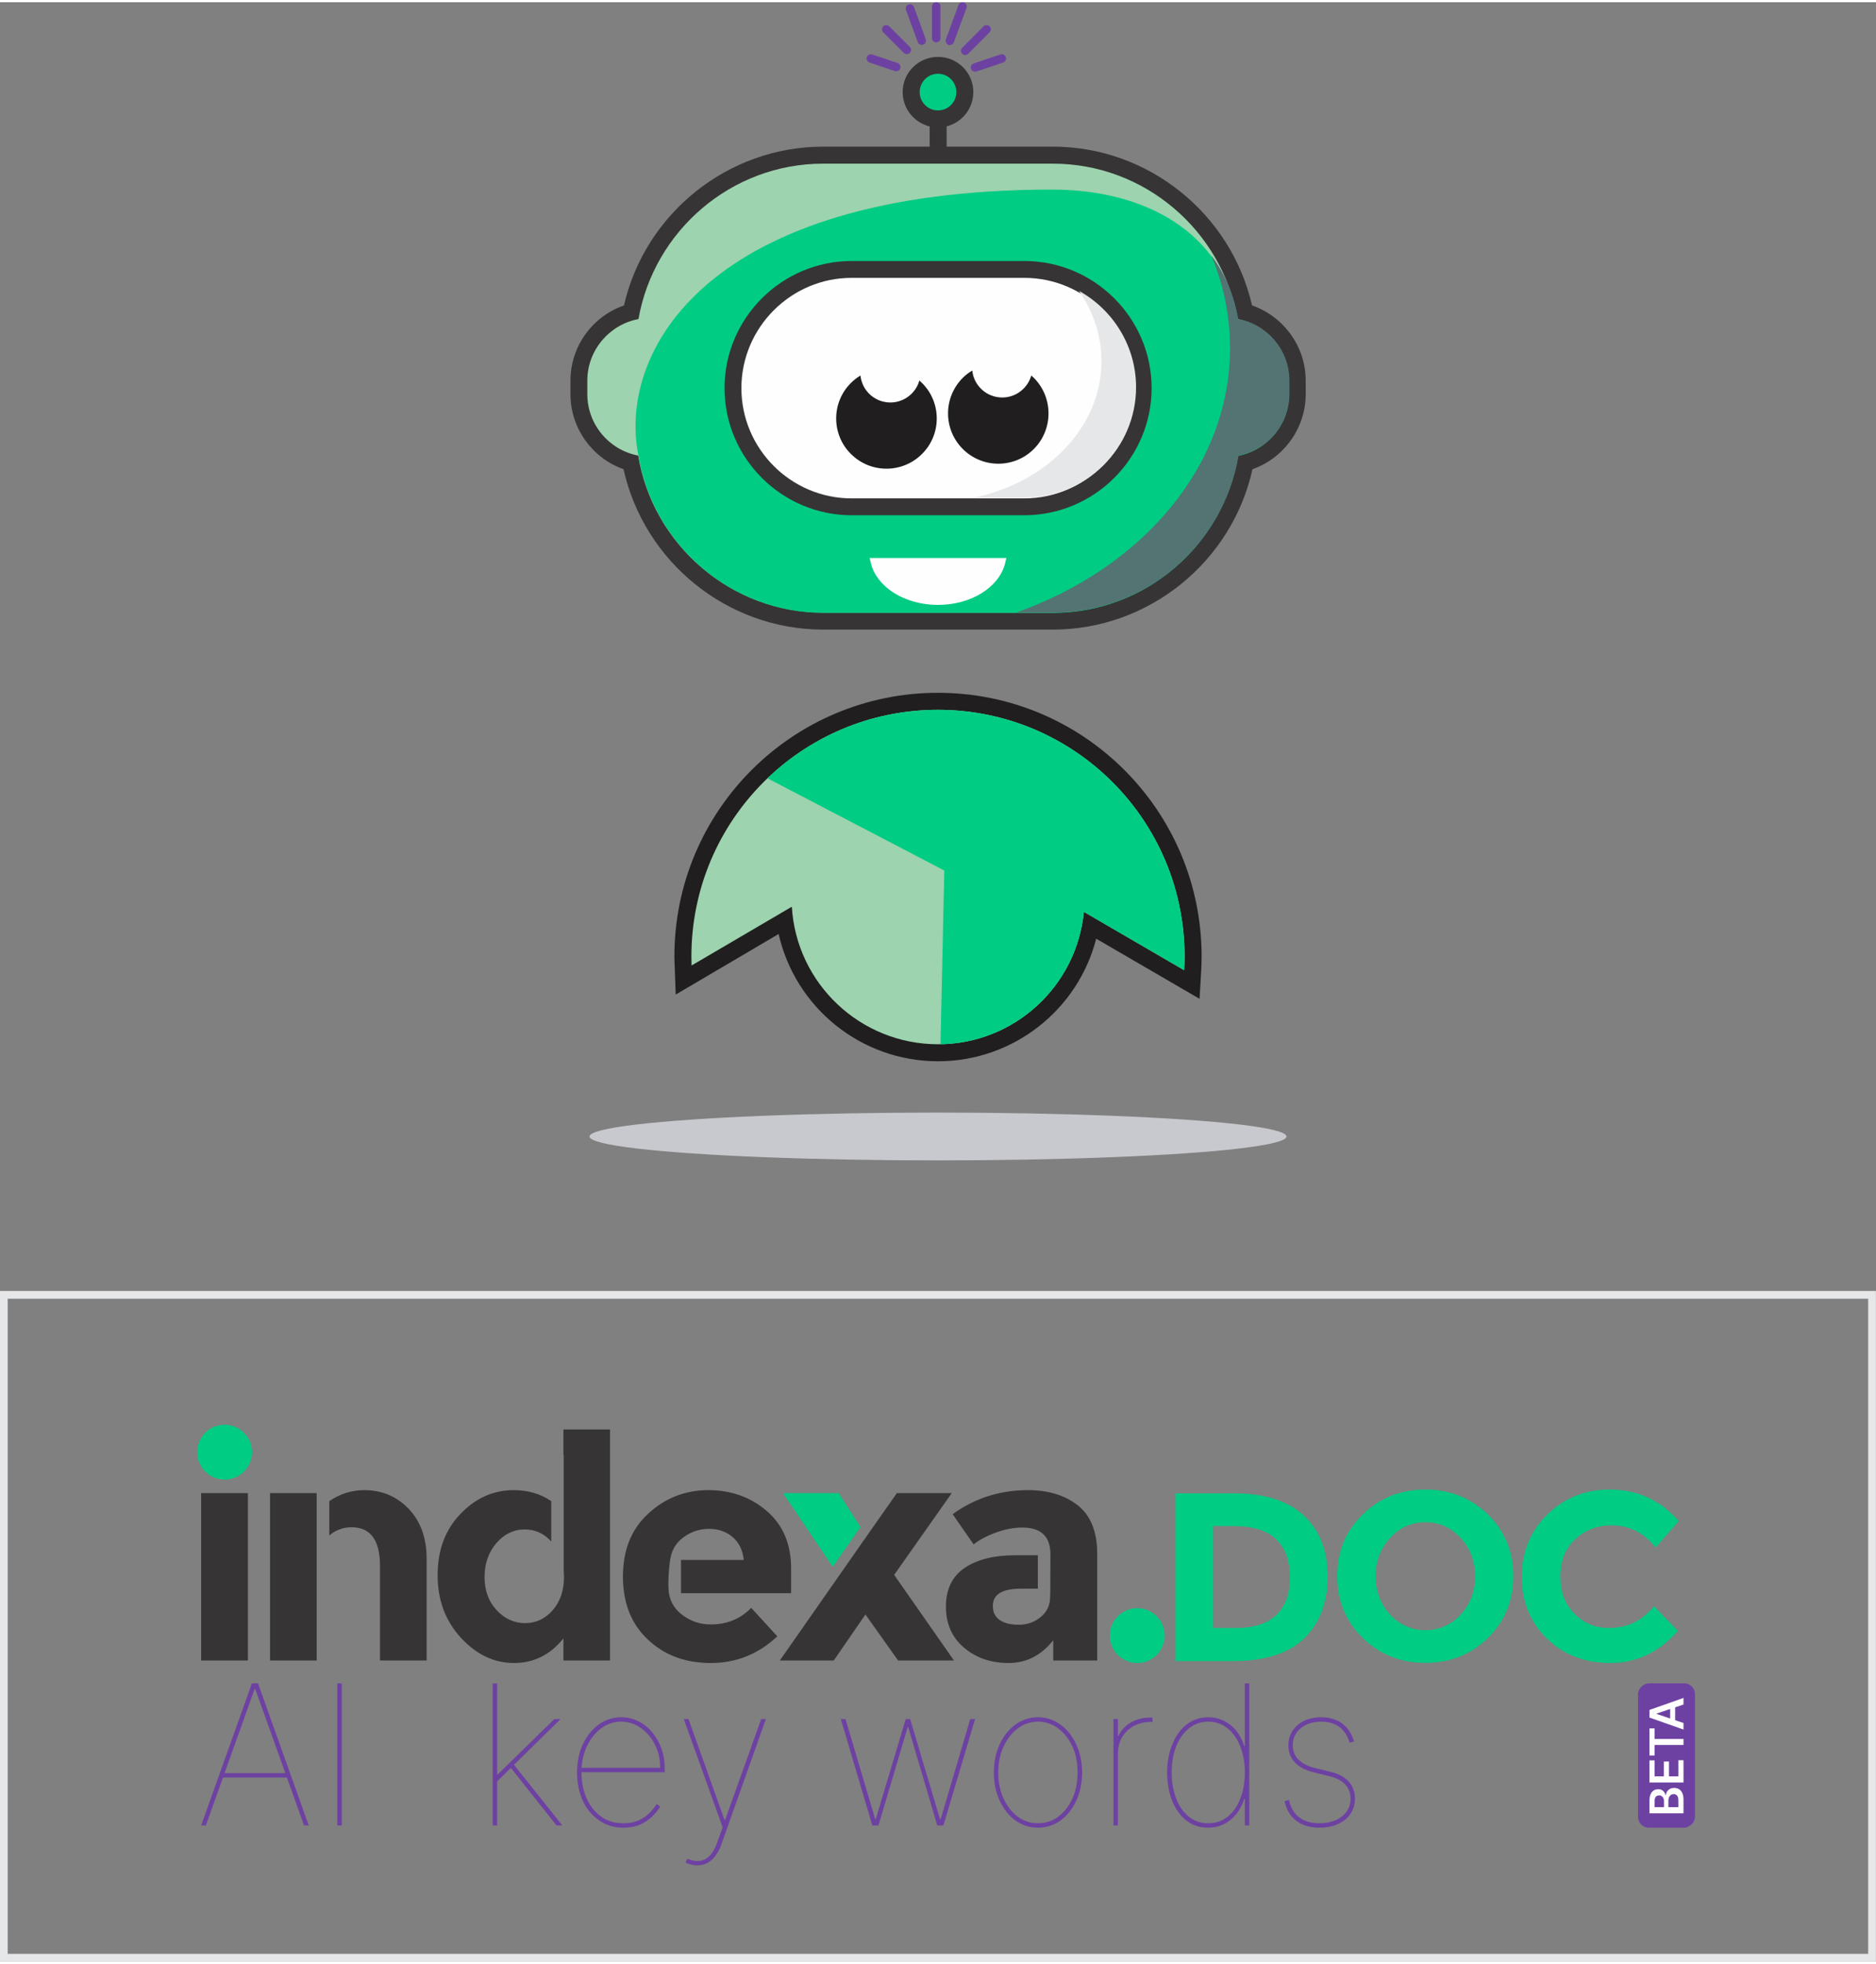 <?xml version="1.0" encoding="UTF-8"?>
<!DOCTYPE svg PUBLIC "-//W3C//DTD SVG 1.1//EN" "http://www.w3.org/Graphics/SVG/1.1/DTD/svg11.dtd">
<!-- Creator: CorelDRAW 2021 (64 Bit) -->
<svg xmlns="http://www.w3.org/2000/svg" xml:space="preserve" width="300px" height="314px" version="1.1" style="shape-rendering:geometricPrecision; text-rendering:geometricPrecision; image-rendering:optimizeQuality; fill-rule:evenodd; clip-rule:evenodd"
viewBox="0 0 127.96 133.63"
 xmlns:xlink="http://www.w3.org/1999/xlink"
 xmlns:xodm="http://www.corel.com/coreldraw/odm/2003">
 <rect x="0" y="0" width="127.96" height="133.63" fill="#808080" stroke="none"/>
 <defs>
  <style type="text/css">
   <![CDATA[
    .str1 {stroke:#FEFEFE;stroke-width:0.53;stroke-miterlimit:22.926}
    .str0 {stroke:#E6E7E8;stroke-width:0.53;stroke-miterlimit:22.926}
    .str2 {stroke:#6D41A1;stroke-width:0.58;stroke-linecap:round;stroke-linejoin:round;stroke-miterlimit:22.926}
    .str6 {stroke:#6D41A1;stroke-width:0.58;stroke-linecap:round;stroke-linejoin:round;stroke-miterlimit:22.926}
    .str3 {stroke:#6D41A1;stroke-width:0.58;stroke-linecap:round;stroke-linejoin:round;stroke-miterlimit:22.926}
    .str4 {stroke:#6D41A1;stroke-width:0.58;stroke-linecap:round;stroke-linejoin:round;stroke-miterlimit:22.926}
    .str5 {stroke:#6D41A1;stroke-width:0.58;stroke-linecap:round;stroke-linejoin:round;stroke-miterlimit:22.926}
    .str7 {stroke:#6D41A1;stroke-width:0.58;stroke-linecap:round;stroke-linejoin:round;stroke-miterlimit:22.926}
    .fil0 {fill:none}
    .fil11 {fill:#FEFEFE}
    .fil12 {fill:#E6E7E8}
    .fil8 {fill:#373435}
    .fil10 {fill:#537473}
    .fil9 {fill:#9DD3AF}
    .fil13 {fill:#201E1E}
    .fil2 {fill:#00CC83}
    .fil5 {fill:#6D41A1}
    .fil7 {fill:#C8C9CE}
    .fil6 {fill:#FEFEFE;fill-rule:nonzero}
    .fil1 {fill:#373435;fill-rule:nonzero}
    .fil3 {fill:#00CC83;fill-rule:nonzero}
    .fil4 {fill:#6D41A1;fill-rule:nonzero}
   ]]>
  </style>
 </defs>
 <g id="Camada_x0020_1">
  <g id="_2431813158304">
   <g>
    <rect class="fil0 str0" x="0.26" y="88.16" width="127.43" height="45.21"/>
    <path class="fil1" d="M16.91 113.1l-3.19 0 0 -11.42 3.19 0 0 11.42zm4.69 -6.37l0 6.37 -3.18 0 0 -11.42 3.18 0 0 1.27 0 0 0 3.73c0,0.02 0,0.03 0,0.05zm0.86 -4.5c0.73,-0.5 1.53,-0.75 2.39,-0.75 1.21,0 2.22,0.43 3.03,1.28 0.81,0.85 1.22,1.98 1.22,3.4l0 6.94 -3.18 0 0 -6.45c0,-1.76 -0.65,-2.64 -1.94,-2.64 -0.57,0 -1.08,0.19 -1.52,0.56l0 -2.34zm12.6 11.04c-1.35,0 -2.56,-0.57 -3.62,-1.72 -1.06,-1.15 -1.59,-2.57 -1.59,-4.27 0,-1.7 0.51,-3.09 1.55,-4.17 1.03,-1.08 2.24,-1.63 3.63,-1.63 0.99,0 1.84,0.25 2.57,0.75l0 2.75c-0.5,-0.55 -1.1,-0.82 -1.81,-0.82 -0.75,0 -1.39,0.31 -1.93,0.93 -0.54,0.63 -0.81,1.4 -0.81,2.32 0,0.92 0.28,1.67 0.83,2.26 0.55,0.59 1.2,0.88 1.94,0.88 0.73,0 1.36,-0.29 1.88,-0.88 0.51,-0.59 0.77,-1.34 0.77,-2.27 0,-0.13 -0.01,-0.26 -0.02,-0.39l0 -7.94 -0.02 0 0 -1.73 3.18 0 0 15.76 -3.18 0 0 -1.51c-0.89,1.12 -2.02,1.68 -3.37,1.68zm17.96 -1.82c-1.29,1.21 -2.8,1.82 -4.53,1.82 -1.74,0 -3.17,-0.53 -4.3,-1.6 -1.14,-1.07 -1.7,-2.5 -1.7,-4.3 0,-1.8 0.57,-3.23 1.73,-4.29 1.15,-1.06 2.51,-1.6 4.09,-1.6 1.57,0 2.9,0.48 4,1.43 1.1,0.95 1.65,2.25 1.65,3.91l0 1.69 -7.51 0 0 -2.27 4.28 0c-0.07,-0.68 -0.33,-1.2 -0.77,-1.57 -0.44,-0.37 -0.97,-0.55 -1.6,-0.55 -0.63,0 -1.21,0.19 -1.73,0.57 -0.53,0.38 -0.83,0.9 -0.92,1.55 -0.17,1.15 -0.12,2.1 -0.08,2.27 0.1,0.63 0.42,1.14 0.98,1.53 0.55,0.4 1.17,0.6 1.87,0.6 1.11,0 2.03,-0.38 2.76,-1.13l1.78 1.94zm6.08 -6.81l2.07 -2.95 0.01 -0.01 3.74 0 -3.93 5.58 4.08 5.84 -3.81 0 -2.23 -3.14 -2.16 3.14 -3.68 0 5.91 -8.46zm15.74 8.46l-3 0 0 -1.38c-0.82,1.03 -1.83,1.55 -3.04,1.55 -1.22,0 -2.23,-0.35 -3.05,-1.05 -0.82,-0.7 -1.23,-1.63 -1.23,-2.8 0,-1.17 0.42,-2.05 1.27,-2.63 0.85,-0.58 2.01,-0.87 3.48,-0.87l1.52 0 0 2.28 -1.16 0c-1.27,0 -1.91,0.39 -1.91,1.18 0,0.42 0.15,0.73 0.46,0.95 0.3,0.22 0.74,0.33 1.31,0.33 0.56,0 1.06,-0.17 1.49,-0.52 0.43,-0.35 0.65,-0.81 0.65,-1.39l0.01 -0.51 0.01 -2.38c0,-1.22 -0.64,-1.83 -1.93,-1.83 -0.55,0 -1.14,0.11 -1.75,0.33 -0.62,0.22 -1.14,0.49 -1.56,0.82l-1.43 -2.06c1.5,-1.09 3.22,-1.64 5.14,-1.64 1.39,0 2.52,0.35 3.4,1.04 0.88,0.7 1.32,1.8 1.32,3.3l0 7.28z"/>
    <circle class="fil2" cx="15.32" cy="98.89" r="1.87"/>
    <circle class="fil2" cx="77.57" cy="111.4" r="1.87"/>
    <polygon class="fil2" points="56.8,106.71 58.69,104 57.21,101.68 53.41,101.68 "/>
    <path class="fil3" d="M84.22 101.7c2.04,0 3.61,0.5 4.7,1.5 1.09,1 1.64,2.39 1.64,4.17 0,1.77 -0.54,3.18 -1.6,4.22 -1.06,1.03 -2.69,1.55 -4.87,1.55l-3.91 0 0 -11.44 4.04 0zm0.13 9.18c1.17,0 2.07,-0.29 2.7,-0.88 0.62,-0.59 0.94,-1.45 0.94,-2.57 0,-1.12 -0.32,-1.99 -0.94,-2.59 -0.63,-0.61 -1.59,-0.91 -2.89,-0.91l-1.42 0 0 6.95 1.61 0zm16.27 -3.52c0,-1.02 -0.33,-1.89 -0.98,-2.61 -0.66,-0.72 -1.46,-1.08 -2.41,-1.08 -0.96,0 -1.76,0.36 -2.42,1.08 -0.65,0.72 -0.98,1.59 -0.98,2.61 0,1.02 0.33,1.88 0.98,2.6 0.66,0.71 1.46,1.07 2.42,1.07 0.95,0 1.75,-0.36 2.41,-1.07 0.65,-0.72 0.98,-1.58 0.98,-2.6zm0.87 4.2c-1.16,1.13 -2.58,1.7 -4.27,1.7 -1.69,0 -3.12,-0.57 -4.27,-1.7 -1.16,-1.13 -1.74,-2.53 -1.74,-4.21 0,-1.68 0.58,-3.09 1.74,-4.21 1.15,-1.13 2.58,-1.7 4.27,-1.7 1.69,0 3.11,0.57 4.27,1.7 1.15,1.12 1.73,2.53 1.73,4.21 0,1.68 -0.58,3.08 -1.73,4.21zm8.25 -0.68c1.25,0 2.28,-0.49 3.07,-1.49l1.64 1.69c-1.3,1.46 -2.83,2.19 -4.59,2.19 -1.76,0 -3.21,-0.55 -4.35,-1.67 -1.14,-1.11 -1.71,-2.51 -1.71,-4.21 0,-1.7 0.58,-3.11 1.74,-4.25 1.16,-1.13 2.58,-1.7 4.26,-1.7 1.88,0 3.45,0.72 4.71,2.15l-1.58 1.8c-0.81,-1.01 -1.81,-1.51 -3.01,-1.51 -0.96,0 -1.78,0.31 -2.47,0.94 -0.68,0.63 -1.02,1.47 -1.02,2.54 0,1.06 0.32,1.91 0.97,2.56 0.64,0.64 1.42,0.96 2.34,0.96z"/>
    <g>
     <path class="fil4" d="M14.04 124.35l-0.32 0 3.46 -9.69 0.42 0 3.46 9.69 -0.32 0 -3.33 -9.31 -0.04 0 -3.33 9.31zm1.1 -3.57l4.5 0 0 0.3 -4.5 0 0 -0.3z"/>
     <polygon id="_1" class="fil4" points="23.31,114.66 23.31,124.35 23.01,124.35 23.01,114.66 "/>
     <path id="_2" class="fil4" d="M33.83 121.42l0 -0.55 0.12 0 3.86 -3.78 0.43 0 -3.31 3.25 -0.04 0.04 -1.06 1.04zm-0.22 2.93l0 -9.69 0.3 0 0 9.69 -0.3 0zm4.35 0l-3.18 -4.01 0.23 -0.19 3.35 4.2 -0.4 0z"/>
     <path id="_3" class="fil4" d="M42.52 124.5c-0.64,0 -1.19,-0.16 -1.66,-0.5 -0.48,-0.33 -0.85,-0.77 -1.11,-1.34 -0.26,-0.57 -0.39,-1.21 -0.39,-1.92 0,-0.71 0.13,-1.35 0.39,-1.92 0.27,-0.57 0.63,-1.02 1.08,-1.35 0.45,-0.33 0.97,-0.5 1.54,-0.5 0.42,0 0.81,0.09 1.17,0.27 0.36,0.18 0.68,0.43 0.94,0.75 0.27,0.32 0.48,0.69 0.63,1.1 0.15,0.41 0.23,0.86 0.23,1.33l0 0.3 -5.83 0 0 -0.3 5.52 0c0,-0.59 -0.12,-1.12 -0.36,-1.59 -0.24,-0.47 -0.56,-0.85 -0.96,-1.13 -0.4,-0.28 -0.85,-0.43 -1.34,-0.43 -0.5,0 -0.95,0.15 -1.36,0.45 -0.4,0.3 -0.72,0.7 -0.97,1.21 -0.24,0.51 -0.37,1.09 -0.38,1.73l0 0.04c0,0.63 0.11,1.22 0.33,1.75 0.23,0.53 0.55,0.95 0.98,1.27 0.42,0.32 0.94,0.48 1.55,0.48 0.45,0 0.82,-0.08 1.13,-0.24 0.3,-0.15 0.54,-0.33 0.73,-0.54 0.18,-0.21 0.32,-0.38 0.41,-0.53l0.24 0.17c-0.1,0.19 -0.26,0.39 -0.48,0.61 -0.21,0.23 -0.49,0.42 -0.82,0.59 -0.34,0.16 -0.74,0.24 -1.21,0.24z"/>
     <path id="_4" class="fil4" d="M47.58 127.07c-0.13,0 -0.26,-0.01 -0.39,-0.04 -0.14,-0.04 -0.28,-0.08 -0.43,-0.14l0.12 -0.27c0.31,0.13 0.59,0.18 0.85,0.15 0.26,-0.04 0.49,-0.16 0.68,-0.36 0.2,-0.2 0.36,-0.49 0.49,-0.85l0.39 -1.08 -2.65 -7.39 0.32 0 2.46 6.88 0.04 0 2.46 -6.88 0.32 0 -3.05 8.59c-0.11,0.3 -0.25,0.55 -0.41,0.76 -0.16,0.21 -0.34,0.37 -0.54,0.47 -0.21,0.11 -0.43,0.16 -0.66,0.16z"/>
     <polygon id="_5" class="fil4" points="59.5,124.35 57.35,117.09 57.67,117.09 59.7,123.93 59.73,123.93 61.78,117.09 62.08,117.09 64.12,123.93 64.16,123.93 66.18,117.09 66.51,117.09 64.35,124.35 63.93,124.35 61.95,117.65 61.91,117.65 59.92,124.35 "/>
     <path id="_6" class="fil4" d="M70.8 124.5c-0.57,0 -1.08,-0.16 -1.54,-0.49 -0.45,-0.33 -0.81,-0.78 -1.07,-1.35 -0.27,-0.57 -0.4,-1.21 -0.4,-1.92 0,-0.72 0.13,-1.36 0.4,-1.93 0.26,-0.57 0.62,-1.01 1.07,-1.34 0.46,-0.33 0.97,-0.5 1.54,-0.5 0.57,0 1.08,0.17 1.53,0.5 0.46,0.33 0.81,0.78 1.08,1.35 0.26,0.57 0.4,1.21 0.4,1.92 0,0.71 -0.14,1.35 -0.4,1.92 -0.26,0.57 -0.62,1.02 -1.07,1.35 -0.46,0.33 -0.97,0.49 -1.54,0.49zm0 -0.3c0.51,0 0.98,-0.15 1.38,-0.45 0.41,-0.31 0.73,-0.72 0.97,-1.24 0.24,-0.53 0.35,-1.12 0.35,-1.77 0,-0.66 -0.11,-1.25 -0.35,-1.77 -0.24,-0.52 -0.56,-0.93 -0.97,-1.24 -0.4,-0.3 -0.87,-0.46 -1.38,-0.46 -0.51,0 -0.97,0.16 -1.38,0.46 -0.41,0.31 -0.73,0.72 -0.97,1.24 -0.24,0.52 -0.36,1.11 -0.36,1.77 0,0.65 0.12,1.24 0.36,1.77 0.24,0.52 0.56,0.93 0.97,1.24 0.4,0.3 0.87,0.45 1.38,0.45z"/>
     <path id="_7" class="fil4" d="M75.95 124.35l0 -7.26 0.3 0 0 1.15 0.04 0c0.17,-0.38 0.45,-0.68 0.83,-0.91 0.39,-0.22 0.84,-0.34 1.34,-0.34 0.04,0 0.06,0 0.08,0 0.01,0 0.03,0 0.07,0l0 0.3c-0.04,0 -0.06,0 -0.07,0 -0.02,0 -0.04,0 -0.08,0 -0.43,0 -0.81,0.1 -1.14,0.28 -0.33,0.19 -0.6,0.45 -0.79,0.77 -0.19,0.33 -0.28,0.71 -0.28,1.13l0 4.88 -0.3 0z"/>
     <path id="_8" class="fil4" d="M82.41 124.5c-0.57,0 -1.07,-0.16 -1.49,-0.49 -0.42,-0.33 -0.74,-0.78 -0.97,-1.35 -0.22,-0.56 -0.34,-1.21 -0.34,-1.92 0,-0.71 0.12,-1.35 0.35,-1.92 0.23,-0.57 0.55,-1.02 0.97,-1.35 0.42,-0.33 0.92,-0.5 1.48,-0.5 0.39,0 0.74,0.08 1.07,0.24 0.32,0.16 0.61,0.39 0.85,0.68 0.23,0.3 0.42,0.65 0.54,1.05l0.04 0 0 -4.28 0.3 0 0 9.69 -0.3 0 0 -1.81 -0.04 0c-0.13,0.4 -0.31,0.74 -0.55,1.04 -0.24,0.29 -0.52,0.52 -0.84,0.68 -0.32,0.16 -0.68,0.24 -1.07,0.24zm0 -0.3c0.52,0 0.96,-0.15 1.34,-0.46 0.37,-0.3 0.66,-0.71 0.86,-1.24 0.2,-0.52 0.3,-1.11 0.3,-1.76 0,-0.66 -0.1,-1.25 -0.31,-1.77 -0.2,-0.52 -0.49,-0.93 -0.86,-1.24 -0.37,-0.3 -0.82,-0.46 -1.33,-0.46 -0.51,0 -0.95,0.16 -1.32,0.46 -0.38,0.31 -0.67,0.72 -0.87,1.24 -0.2,0.52 -0.3,1.11 -0.3,1.77 0,0.65 0.1,1.24 0.3,1.76 0.2,0.53 0.49,0.94 0.86,1.24 0.37,0.31 0.82,0.46 1.33,0.46z"/>
     <path id="_9" class="fil4" d="M92.36 118.62l-0.3 0.08c-0.1,-0.32 -0.23,-0.58 -0.41,-0.79 -0.17,-0.21 -0.39,-0.37 -0.64,-0.48 -0.25,-0.1 -0.54,-0.16 -0.88,-0.16 -0.58,0 -1.05,0.15 -1.41,0.45 -0.36,0.29 -0.54,0.68 -0.54,1.16 0,0.39 0.12,0.71 0.37,0.96 0.24,0.26 0.61,0.45 1.11,0.58l1.13 0.28c0.54,0.13 0.94,0.36 1.22,0.67 0.27,0.32 0.41,0.7 0.41,1.15 0,0.39 -0.1,0.74 -0.31,1.04 -0.2,0.3 -0.49,0.53 -0.85,0.69 -0.37,0.17 -0.78,0.25 -1.26,0.25 -0.65,0 -1.18,-0.16 -1.58,-0.47 -0.42,-0.32 -0.68,-0.76 -0.8,-1.34l0.3 -0.08c0.1,0.51 0.34,0.91 0.69,1.18 0.35,0.27 0.81,0.41 1.39,0.41 0.63,0 1.14,-0.16 1.53,-0.46 0.39,-0.31 0.59,-0.72 0.59,-1.22 0,-0.38 -0.12,-0.7 -0.35,-0.95 -0.24,-0.26 -0.58,-0.45 -1.05,-0.57l-1.14 -0.28c-0.55,-0.14 -0.98,-0.37 -1.27,-0.68 -0.29,-0.32 -0.43,-0.7 -0.43,-1.16 0,-0.38 0.1,-0.71 0.29,-1 0.19,-0.28 0.45,-0.51 0.79,-0.67 0.34,-0.16 0.73,-0.24 1.17,-0.24 0.56,0 1.03,0.14 1.41,0.42 0.37,0.27 0.65,0.68 0.82,1.23z"/>
     <g>
      <rect class="fil5" transform="matrix(1.25703E-14 -0.475 0.475 1.25703E-14 111.728 124.502)" width="20.73" height="8.18" rx="1.56" ry="1.56"/>
      <path class="fil6" d="M114.83 123.52l-2.32 0 0 -0.89c0,-0.17 0.03,-0.31 0.08,-0.42 0.05,-0.11 0.12,-0.19 0.21,-0.25 0.09,-0.06 0.2,-0.08 0.31,-0.08 0.1,0 0.18,0.01 0.24,0.05 0.07,0.04 0.12,0.09 0.17,0.15 0.04,0.06 0.07,0.13 0.09,0.2l0.02 0c0,-0.08 0.03,-0.16 0.07,-0.23 0.05,-0.08 0.11,-0.14 0.2,-0.19 0.08,-0.05 0.18,-0.07 0.3,-0.07 0.12,0 0.23,0.03 0.32,0.08 0.1,0.06 0.17,0.15 0.23,0.27 0.05,0.11 0.08,0.26 0.08,0.44l0 0.94zm-0.35 -0.42l0 -0.45c0,-0.16 -0.03,-0.27 -0.09,-0.34 -0.06,-0.06 -0.13,-0.1 -0.22,-0.1 -0.07,0 -0.14,0.02 -0.19,0.05 -0.06,0.04 -0.1,0.09 -0.13,0.15 -0.03,0.06 -0.05,0.14 -0.05,0.22l0 0.47 0.68 0zm-0.98 0l0 -0.42c0,-0.07 -0.02,-0.14 -0.04,-0.19 -0.03,-0.06 -0.07,-0.11 -0.12,-0.14 -0.05,-0.04 -0.11,-0.05 -0.17,-0.05 -0.09,0 -0.17,0.03 -0.23,0.09 -0.05,0.06 -0.08,0.16 -0.08,0.28l0 0.43 0.64 0z"/>
      <polygon id="_1_0" class="fil6" points="114.83,121.42 112.51,121.42 112.51,119.91 112.86,119.91 112.86,121 113.49,121 113.49,119.99 113.84,119.99 113.84,121 114.48,121 114.48,119.9 114.83,119.9 "/>
      <polygon id="_2_1" class="fil6" points="112.86,119.58 112.51,119.58 112.51,117.73 112.86,117.73 112.86,118.45 114.83,118.45 114.83,118.86 112.86,118.86 "/>
      <path id="_3_2" class="fil6" d="M114.83 117.36l0 0.45 -2.32 -0.82 0 -0.52 2.32 -0.82 0 0.45 -1.84 0.62 0 0.02 1.84 0.62zm-0.91 -0.02l0 -1.22 0.34 0 0 1.22 -0.34 0z"/>
     </g>
    </g>
   </g>
   <g>
    <ellipse class="fil7" cx="63.98" cy="77.36" rx="23.77" ry="1.63"/>
    <path class="fil8" d="M85.4 20.68c2.15,0.75 3.66,2.79 3.66,5.13l0 0.92c0,2.33 -1.5,4.37 -3.63,5.12 -1.4,6.32 -7.07,10.94 -13.62,10.94l-15.66 0c-6.55,0 -12.21,-4.62 -13.62,-10.94 -2.13,-0.75 -3.62,-2.79 -3.62,-5.12l0 -0.92c0,-2.34 1.5,-4.38 3.65,-5.13 1.44,-6.27 7.08,-10.83 13.59,-10.83l15.66 0c6.51,0 12.15,4.56 13.59,10.83z"/>
    <path class="fil9" d="M56.15 11.01l15.66 0c6.29,0 11.56,4.6 12.6,10.6 1.98,0.37 3.49,2.12 3.49,4.2l0 0.92c0,2.08 -1.5,3.82 -3.47,4.19 -1,6.06 -6.3,10.71 -12.62,10.71l-15.66 0c-6.32,0 -11.62,-4.65 -12.62,-10.71 -1.97,-0.37 -3.47,-2.11 -3.47,-4.19l0 -0.92c0,-2.08 1.51,-3.83 3.49,-4.2 1.05,-6 6.31,-10.6 12.6,-10.6z"/>
    <path class="fil2" d="M71.76 12.78c6.29,0 11.63,2.85 12.68,8.85 1.97,0.37 3.48,2.11 3.48,4.19l0 0.93c0,2.08 -1.5,3.82 -3.47,4.19 -1,6.06 -6.29,10.71 -12.62,10.71l-15.65 0c-6.33,0 -11.62,-4.65 -12.63,-10.71 -1.46,-7.17 4.76,-18.16 28.21,-18.16z"/>
    <path class="fil10" d="M82.62 17.27c0.9,1.2 1.54,2.64 1.84,4.34 1.98,0.37 3.49,2.11 3.49,4.19l0 0.93c0,2.07 -1.5,3.81 -3.47,4.19 -1.01,6.05 -6.3,10.71 -12.63,10.71l-2.54 0c8.59,-3.05 14.59,-9.98 14.59,-18.04 0,-2.21 -0.45,-4.34 -1.28,-6.32z"/>
    <path class="fil8" d="M58.09 17.65l11.78 0c4.78,0 8.68,3.9 8.68,8.67 0,4.77 -3.91,8.67 -8.68,8.67l-11.78 0c-4.77,0 -8.67,-3.9 -8.67,-8.67 0,-4.77 3.9,-8.67 8.67,-8.67z"/>
    <path class="fil11" d="M58.09 18.8l11.78 0c4.14,0 7.52,3.39 7.52,7.52l0 0c0,4.13 -3.38,7.52 -7.52,7.52l-11.78 0c-4.14,0 -7.52,-3.38 -7.52,-7.52l0 0c0,-4.13 3.38,-7.52 7.52,-7.52z"/>
    <path class="fil12" d="M73.6 19.69c2.31,1.28 3.89,3.75 3.89,6.57l0 0c0,4.14 -3.39,7.52 -7.52,7.52l-3.49 0c4.97,-1.05 8.65,-4.82 8.65,-9.3 0,-1.75 -0.56,-3.38 -1.53,-4.79z"/>
    <path class="fil13" d="M62.89 25.97c-0.06,-0.06 -0.12,-0.12 -0.18,-0.17 -0.09,0.33 -0.27,0.64 -0.53,0.9 -0.8,0.8 -2.1,0.8 -2.9,0 -0.35,-0.35 -0.54,-0.79 -0.59,-1.24 -0.23,0.14 -0.45,0.31 -0.65,0.51 -1.34,1.33 -1.34,3.51 0,4.84 1.34,1.34 3.51,1.34 4.85,0 1.34,-1.33 1.34,-3.51 0,-4.84z"/>
    <path class="fil13" d="M70.52 25.62c-0.06,-0.05 -0.12,-0.11 -0.18,-0.16 -0.09,0.33 -0.27,0.64 -0.53,0.9 -0.8,0.8 -2.1,0.8 -2.9,0 -0.35,-0.35 -0.55,-0.79 -0.59,-1.24 -0.24,0.14 -0.45,0.3 -0.65,0.5 -1.34,1.34 -1.34,3.51 0,4.85 1.34,1.34 3.51,1.34 4.85,0 1.33,-1.34 1.33,-3.51 0,-4.85z"/>
    <path class="fil11 str1" d="M68.31 38.17c-0.36,1.52 -2.16,2.67 -4.33,2.67 -2.17,0 -3.97,-1.15 -4.33,-2.67l8.66 0z"/>
    <path class="fil13" d="M74.77 63.87c-1.24,4.84 -5.64,8.36 -10.79,8.36 -5.27,0 -9.74,-3.68 -10.87,-8.68l-7.02 4.13 -0.07 -1.94c-0.01,-0.22 -0.02,-0.44 -0.02,-0.66 0,-9.93 8.05,-17.98 17.98,-17.98 9.93,0 17.98,8.05 17.98,17.98 0,0.34 -0.01,0.67 -0.03,1.01l-0.11 1.88 -7.05 -4.1z"/>
    <path class="fil9" d="M63.98 48.26c9.29,0 16.82,7.53 16.82,16.82 0,0.32 -0.01,0.63 -0.03,0.94l-6.84 -3.98c-0.49,5.07 -4.75,9.03 -9.95,9.03 -5.31,0 -9.66,-4.15 -9.97,-9.38l-6.84 4.01c0,-0.21 -0.01,-0.41 -0.01,-0.62 0,-9.29 7.53,-16.82 16.82,-16.82z"/>
    <path class="fil2" d="M63.98 48.26c9.29,0 16.82,7.53 16.82,16.82 0,0.32 -0.01,0.63 -0.03,0.94l-6.84 -3.98c-0.48,5.01 -4.66,8.94 -9.78,9.03l0.26 -11.85 -12.06 -6.29c3.02,-2.9 7.12,-4.67 11.63,-4.67z"/>
    <g>
     <g>
      <path class="fil8" d="M63.98 3.73c1.33,0 2.41,1.07 2.41,2.4 0,1.33 -1.08,2.41 -2.41,2.41 -1.33,0 -2.41,-1.08 -2.41,-2.41 0,-1.33 1.08,-2.4 2.41,-2.4z"/>
     </g>
     <circle class="fil2" cx="63.98" cy="6.13" r="1.25"/>
     <polygon class="fil8" points="64.57,7.98 64.57,10.57 63.41,10.57 63.41,7.98 "/>
    </g>
    <g>
     <g>
      <line class="fil0 str2" x1="65.84" y1="3.31" x2="67.29" y2= "1.85" />
     </g>
     <g>
      <line class="fil0 str3" x1="61.85" y1="3.25" x2="60.45" y2= "1.85" />
     </g>
     <g>
      <line class="fil0 str4" x1="65.65" y1="0.29" x2="64.79" y2= "2.63" />
     </g>
     <g>
      <path class="fil0 str5" d="M62.07 0.43l0.8 2.19m0.99 -0.17l0 -2.16"/>
     </g>
     <g>
      <line class="fil0 str6" x1="66.51" y1="4.45" x2="68.33" y2= "3.84" />
     </g>
     <g>
      <polygon class="fil0 str7" points="61.13,4.42 59.4,3.84 "/>
      <polygon id="_1_3" class="fil11" points="61.13,4.42 59.4,3.84 "/>
     </g>
    </g>
   </g>
  </g>
 </g>
</svg>

